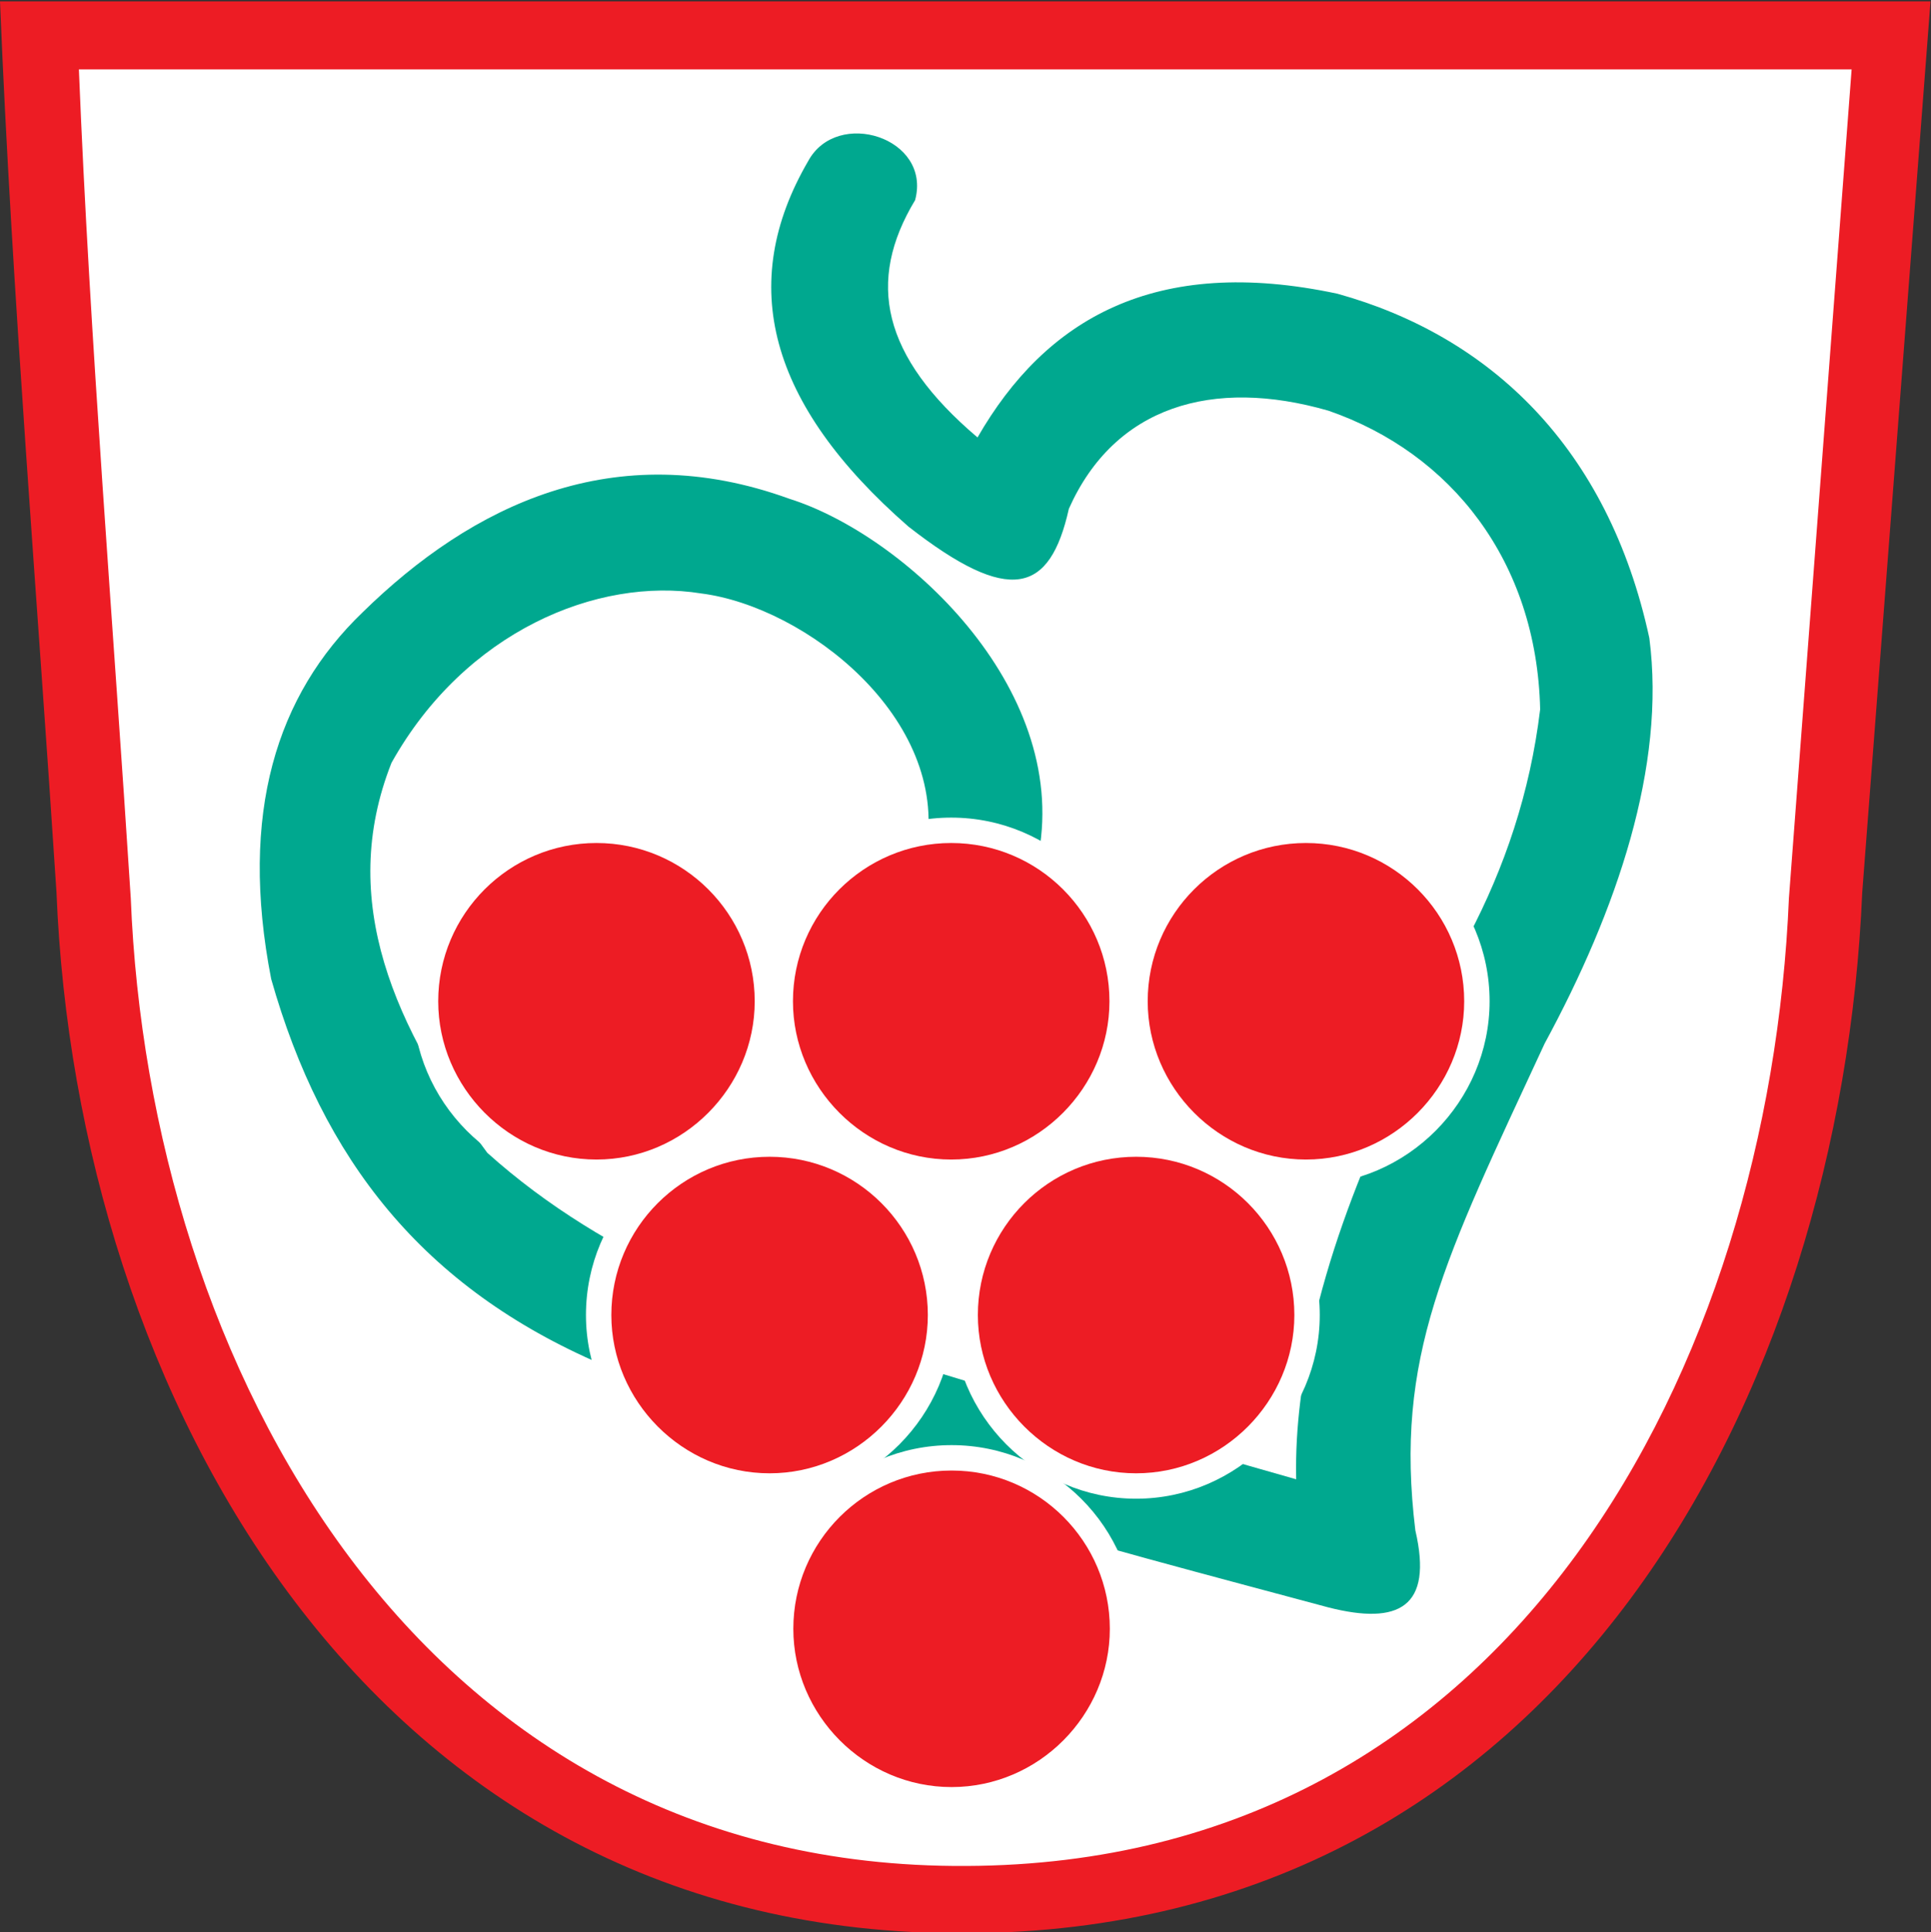 <?xml version="1.0" encoding="UTF-8" standalone="no"?>
<!-- Created with Inkscape (http://www.inkscape.org/) -->

<svg
   version="1.1"
   id="svg1320"
   width="400"
   height="400.238"
   viewBox="0 0 400 400.238"
   xmlns="http://www.w3.org/2000/svg"
   xmlns:svg="http://www.w3.org/2000/svg">
  <rect x="0" y="0" width="400" height="400.238" fill="#333333" stroke="none"/>
  <defs
     id="defs1324" />
  <g
     id="g1328"
     transform="matrix(1.333,0,0,-1.333,0,1122.519)">
    <path
       d="M 0,841.889 C 1.829,796.89 5.853,748.602 8.78,703.417 11.889,625.859 57.255,541.166 150.181,541.714 c 92.746,0.367 135.914,84.145 139.207,161.704 l 10.612,138.472 H 0"
       style="fill:#ed1c24;fill-opacity:1;fill-rule:nonzero;stroke:none;stroke-width:0.573"
       id="path1330" />
    <path
       d="m 12.259,831.321 c 1.68,-41.847 5.375,-86.755 8.062,-128.775 2.856,-72.127 44.514,-150.889 129.845,-150.379 85.166,0.342 124.807,78.252 127.83,150.379 l 9.745,128.775 H 12.259"
       style="fill:#ffffff;fill-opacity:1;fill-rule:nonzero;stroke:none;stroke-width:0.573"
       id="path1332" />
    <path
       d="m 219.947,604.28 c -3.29,27.01 4.502,42.072 20.083,75.662 11.256,20.777 18.873,43.111 16.276,63.021 -6.406,29.606 -24.758,46.921 -48.479,53.5 -28.396,6.06 -45.362,-3.983 -55.922,-22.335 -14.891,12.639 -17.314,24.239 -9.696,36.878 2.597,9.696 -12.12,14.371 -16.621,6.06 -11.082,-19.045 -6.232,-37.741 15.584,-56.788 15.755,-12.294 21.987,-10.389 24.929,2.77 7.099,15.929 22.335,20.43 40.342,15.236 19.045,-6.579 32.377,-23.374 32.895,-46.4 -1.557,-12.985 -5.54,-24.585 -11.079,-35.147 -8.659,-20.257 -19.045,-37.571 -24.413,-61.462 -1.386,-7.444 -2.597,-14.372 -2.423,-23.028 -19.045,5.368 -38.09,11.253 -57.482,17.14 -26.144,8.484 -49.516,16.793 -68.215,33.588 -14.371,19.391 -23.374,39.129 -14.889,60.598 11.427,20.431 32.03,28.914 48.131,26.317 16.276,-2.077 38.438,-19.391 34.974,-39.648 -0.519,-13.852 18.352,-10.389 17.488,-0.693 4.673,25.97 -21.123,49.516 -38.782,55.057 -27.183,9.868 -49.345,-1.039 -66.311,-17.66 -13.331,-12.812 -19.219,-31.165 -14.198,-56.962 7.964,-28.048 23.546,-47.959 51.422,-59.905 33.934,-17.314 76.874,-28.048 112.884,-37.744 10.908,-2.769 16.274,0 13.505,11.946"
       style="fill:#00a88f;fill-opacity:1;fill-rule:nonzero;stroke:none;stroke-width:0.573"
       id="path1334" />
    <path
       d="m 147.875,617.554 c 15.745,0 28.537,-12.789 28.537,-28.538 0,-15.548 -12.792,-28.538 -28.537,-28.538 -15.745,0 -28.539,12.99 -28.539,28.538 0,15.749 12.793,28.538 28.539,28.538"
       style="fill:#ffffff;fill-opacity:1;fill-rule:nonzero;stroke:none;stroke-width:0.573"
       id="path1336" />
    <path
       d="m 147.875,613.607 c 13.567,0 24.59,-11.021 24.59,-24.592 0,-13.398 -11.023,-24.591 -24.59,-24.591 -13.568,0 -24.592,11.193 -24.592,24.591 0,13.571 11.024,24.592 24.592,24.592"
       style="fill:#ed1c24;fill-opacity:1;fill-rule:nonzero;stroke:none;stroke-width:0.573"
       id="path1338" />
    <path
       d="m 176.551,666.306 c 15.745,0 28.537,-12.789 28.537,-28.538 0,-15.548 -12.792,-28.538 -28.537,-28.538 -15.745,0 -28.539,12.99 -28.539,28.538 0,15.749 12.794,28.538 28.539,28.538"
       style="fill:#ffffff;fill-opacity:1;fill-rule:nonzero;stroke:none;stroke-width:0.573"
       id="path1340" />
    <path
       d="m 119.596,666.306 c 15.744,0 28.537,-12.789 28.537,-28.538 0,-15.548 -12.792,-28.538 -28.537,-28.538 -15.746,0 -28.539,12.99 -28.539,28.538 0,15.749 12.793,28.538 28.539,28.538"
       style="fill:#ffffff;fill-opacity:1;fill-rule:nonzero;stroke:none;stroke-width:0.573"
       id="path1342" />
    <path
       d="m 202.944,715.058 c 15.744,0 28.537,-12.789 28.537,-28.538 0,-15.549 -12.792,-28.538 -28.537,-28.538 -15.746,0 -28.539,12.99 -28.539,28.538 0,15.749 12.793,28.538 28.539,28.538"
       style="fill:#ffffff;fill-opacity:1;fill-rule:nonzero;stroke:none;stroke-width:0.573"
       id="path1344" />
    <path
       d="m 92.692,715.058 c 15.745,0 28.537,-12.789 28.537,-28.538 0,-15.549 -12.792,-28.538 -28.537,-28.538 -15.746,0 -28.539,12.99 -28.539,28.538 0,15.749 12.793,28.538 28.539,28.538"
       style="fill:#ffffff;fill-opacity:1;fill-rule:nonzero;stroke:none;stroke-width:0.573"
       id="path1346" />
    <path
       d="m 147.818,715.058 c 15.744,0 28.537,-12.789 28.537,-28.538 0,-15.549 -12.792,-28.538 -28.537,-28.538 -15.746,0 -28.539,12.99 -28.539,28.538 0,15.749 12.793,28.538 28.539,28.538"
       style="fill:#ffffff;fill-opacity:1;fill-rule:nonzero;stroke:none;stroke-width:0.573"
       id="path1348" />
    <path
       d="m 147.818,711.112 c 13.567,0 24.59,-11.02 24.59,-24.591 0,-13.398 -11.023,-24.591 -24.59,-24.591 -13.569,0 -24.593,11.193 -24.593,24.591 0,13.571 11.024,24.591 24.593,24.591"
       style="fill:#ed1c24;fill-opacity:1;fill-rule:nonzero;stroke:none;stroke-width:0.573"
       id="path1350" />
    <path
       d="m 92.692,711.112 c 13.567,0 24.59,-11.02 24.59,-24.591 0,-13.398 -11.023,-24.591 -24.59,-24.591 -13.569,0 -24.593,11.193 -24.593,24.591 0,13.571 11.024,24.591 24.593,24.591"
       style="fill:#ed1c24;fill-opacity:1;fill-rule:nonzero;stroke:none;stroke-width:0.573"
       id="path1352" />
    <path
       d="m 202.944,711.112 c 13.567,0 24.59,-11.02 24.59,-24.591 0,-13.398 -11.023,-24.591 -24.59,-24.591 -13.568,0 -24.592,11.193 -24.592,24.591 0,13.571 11.024,24.591 24.592,24.591"
       style="fill:#ed1c24;fill-opacity:1;fill-rule:nonzero;stroke:none;stroke-width:0.573"
       id="path1354" />
    <path
       d="m 119.595,662.36 c 13.567,0 24.59,-11.021 24.59,-24.592 0,-13.398 -11.023,-24.591 -24.59,-24.591 -13.568,0 -24.592,11.193 -24.592,24.591 0,13.571 11.024,24.592 24.592,24.592"
       style="fill:#ed1c24;fill-opacity:1;fill-rule:nonzero;stroke:none;stroke-width:0.573"
       id="path1356" />
    <path
       d="m 176.551,662.36 c 13.567,0 24.59,-11.021 24.59,-24.592 0,-13.398 -11.023,-24.591 -24.59,-24.591 -13.568,0 -24.592,11.193 -24.592,24.591 0,13.571 11.024,24.592 24.592,24.592"
       style="fill:#ed1c24;fill-opacity:1;fill-rule:nonzero;stroke:none;stroke-width:0.573"
       id="path1358" />
  </g>
</svg>
